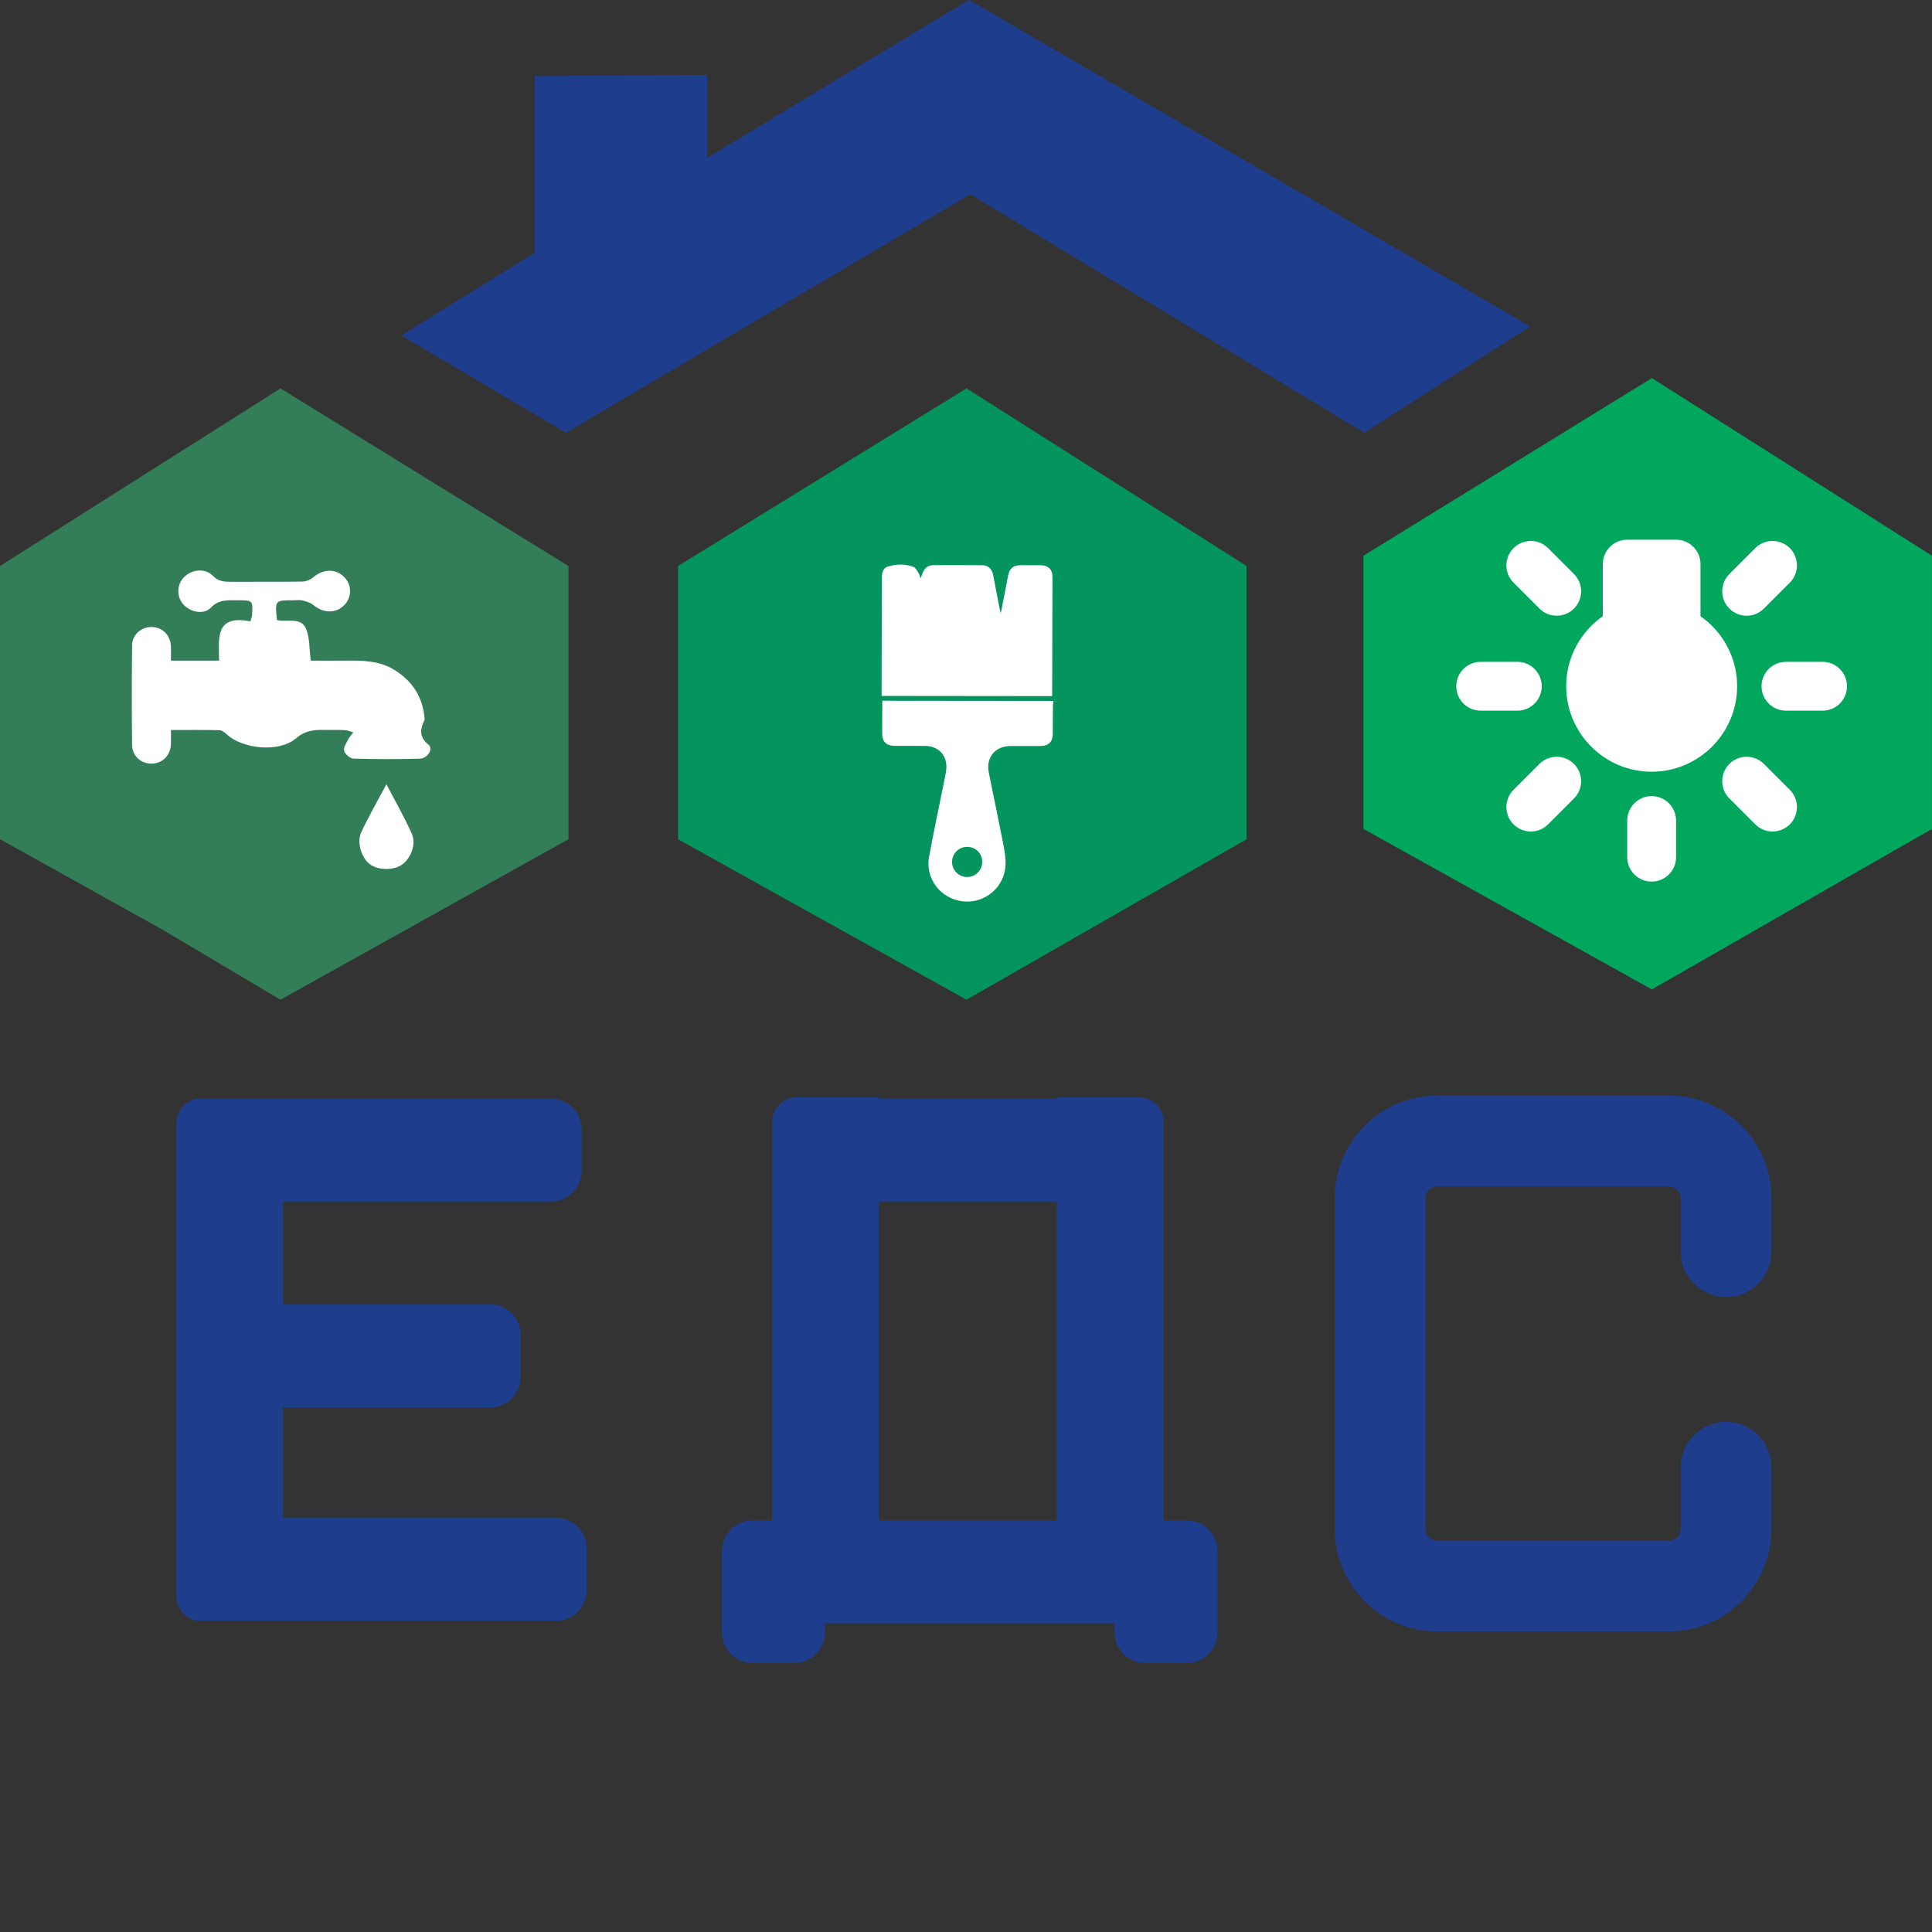 <svg width="57" height="57" viewBox="0 0 57 57" fill="none" xmlns="http://www.w3.org/2000/svg">
<rect x="0" y="0" width="57" height="57" fill="#333333" stroke="none"/>
<g clip-path="url(#clip0_3444_62139)">
<path d="M48.735 11.155L40.227 16.395V24.456L48.735 29.191L56.998 24.456V16.395L48.735 11.155Z" fill="#00A75D"/>
<path d="M28.515 11.459L20.006 16.699V24.76L23.09 26.477L25.383 27.752L28.515 29.495L36.778 24.76V16.699L28.515 11.459Z" fill="#04955F"/>
<path d="M4.768 27.413L8.275 29.495L16.772 24.76V16.699L8.275 11.459L0 16.699V24.76L3.326 26.611" fill="#337D58"/>
<path d="M28.627 5.731L16.698 12.766L11.842 9.899L15.78 7.451V2.245L20.865 2.208V4.654L28.589 -0.004L45.144 9.631L40.249 12.766L28.627 5.731Z" fill="#1E3D8D"/>
<path d="M5.043 19.491C5.429 19.491 5.772 19.491 6.116 19.491C6.22 19.491 6.323 19.491 6.464 19.491C6.462 18.858 6.322 18.12 7.388 18.333C7.41 18.25 7.433 18.198 7.436 18.146C7.463 17.71 7.463 17.71 7.001 17.71C6.72 17.71 6.456 17.681 6.218 17.93C6.007 18.149 5.601 18.059 5.398 17.82C5.198 17.586 5.221 17.22 5.448 17.01C5.685 16.793 6.054 16.759 6.28 16.988C6.443 17.154 6.613 17.166 6.817 17.165C7.518 17.161 8.219 17.17 8.92 17.158C9.029 17.157 9.157 17.102 9.241 17.032C9.546 16.778 9.91 16.77 10.165 17.034C10.389 17.267 10.381 17.637 10.146 17.864C9.897 18.105 9.528 18.09 9.241 17.848C9.157 17.777 9.034 17.743 8.922 17.714C8.842 17.694 8.75 17.71 8.664 17.71C8.109 17.71 8.109 17.71 8.172 18.293C8.458 18.367 8.882 18.192 9.031 18.554C9.142 18.826 9.123 19.146 9.168 19.491C9.498 19.491 9.848 19.494 10.2 19.491C10.7 19.486 11.194 19.489 11.639 19.766C12.175 20.101 12.472 20.57 12.525 21.182C12.527 21.2 12.533 21.221 12.526 21.236C12.399 21.507 12.352 21.736 12.645 21.975C12.791 22.094 12.617 22.376 12.382 22.383C11.729 22.402 11.076 22.4 10.425 22.381C10.326 22.378 10.177 22.245 10.152 22.148C10.127 22.051 10.22 21.921 10.275 21.812C10.313 21.738 10.374 21.675 10.424 21.608C10.339 21.584 10.255 21.544 10.169 21.54C9.968 21.529 9.765 21.54 9.564 21.535C9.257 21.528 9.001 21.554 8.733 21.783C8.235 22.21 7.158 22.104 6.682 21.658C6.625 21.605 6.543 21.545 6.472 21.543C6.012 21.532 5.552 21.537 5.043 21.537C5.043 21.695 5.048 21.83 5.042 21.964C5.026 22.288 4.796 22.52 4.489 22.529C4.168 22.54 3.9 22.311 3.896 21.977C3.886 20.997 3.886 20.016 3.897 19.036C3.901 18.721 4.175 18.491 4.48 18.498C4.791 18.507 5.023 18.734 5.042 19.057C5.049 19.192 5.043 19.328 5.043 19.491Z" fill="white"/>
<path d="M11.4 23.139C11.647 23.613 11.925 24.092 12.149 24.596C12.29 24.91 12.116 25.338 11.851 25.516C11.601 25.683 11.171 25.678 10.925 25.507C10.669 25.326 10.513 24.857 10.661 24.547C10.888 24.064 11.156 23.599 11.4 23.139Z" fill="white"/>
<path d="M50.17 18.18V16.643C50.17 16.245 49.847 15.923 49.45 15.923H48.008C47.611 15.923 47.288 16.245 47.288 16.643V18.18C46.635 18.636 46.207 19.391 46.207 20.245C46.207 21.636 47.338 22.768 48.728 22.768C50.119 22.768 51.251 21.636 51.251 20.245C51.251 19.391 50.822 18.636 50.17 18.18Z" fill="white"/>
<path d="M53.772 19.526H52.691C52.294 19.526 51.971 19.849 51.971 20.246C51.971 20.645 52.294 20.967 52.691 20.967H53.772C54.17 20.967 54.492 20.645 54.492 20.246C54.492 19.849 54.17 19.526 53.772 19.526Z" fill="white"/>
<path d="M45.486 20.246C45.486 19.849 45.163 19.526 44.766 19.526H43.685C43.287 19.526 42.965 19.849 42.965 20.246C42.965 20.645 43.287 20.967 43.685 20.967H44.766C45.163 20.967 45.486 20.645 45.486 20.246Z" fill="white"/>
<path d="M51.532 18.166C51.715 18.166 51.9 18.095 52.041 17.954L52.805 17.19C53.086 16.909 53.086 16.453 52.805 16.171C52.523 15.89 52.067 15.89 51.786 16.171L51.022 16.935C50.74 17.217 50.74 17.673 51.022 17.954C51.163 18.095 51.347 18.166 51.532 18.166Z" fill="white"/>
<path d="M45.418 22.538L44.654 23.302C44.373 23.584 44.373 24.04 44.654 24.321C44.795 24.462 44.979 24.532 45.163 24.532C45.348 24.532 45.532 24.462 45.673 24.321L46.437 23.557C46.719 23.276 46.719 22.82 46.437 22.538C46.156 22.257 45.7 22.257 45.418 22.538Z" fill="white"/>
<path d="M52.041 22.538C51.759 22.257 51.303 22.257 51.022 22.538C50.74 22.82 50.74 23.276 51.022 23.557L51.786 24.321C51.927 24.462 52.111 24.532 52.296 24.532C52.48 24.532 52.664 24.462 52.805 24.321C53.086 24.04 53.086 23.584 52.805 23.302L52.041 22.538Z" fill="white"/>
<path d="M45.418 17.954C45.559 18.095 45.743 18.166 45.928 18.166C46.112 18.166 46.296 18.095 46.437 17.954C46.719 17.673 46.719 17.217 46.437 16.935L45.673 16.171C45.392 15.89 44.936 15.89 44.654 16.171C44.373 16.453 44.373 16.909 44.654 17.19L45.418 17.954Z" fill="white"/>
<path d="M48.728 23.488C48.331 23.488 48.008 23.811 48.008 24.209V25.29C48.008 25.688 48.331 26.01 48.728 26.01C49.126 26.01 49.449 25.688 49.449 25.29V24.209C49.449 23.811 49.126 23.488 48.728 23.488Z" fill="white"/>
<path d="M31.038 20.537C29.36 20.535 27.689 20.534 26.014 20.532C26.013 20.518 26.01 20.501 26.01 20.483C26.013 19.335 26.017 18.188 26.018 17.04C26.019 16.899 26.05 16.76 26.191 16.716C26.441 16.638 26.703 16.633 26.951 16.725C27.015 16.749 27.057 16.843 27.101 16.909C27.125 16.945 27.134 16.992 27.161 17.061C27.186 16.995 27.201 16.955 27.217 16.914C27.272 16.76 27.381 16.674 27.547 16.674C28.027 16.673 28.506 16.672 28.985 16.676C29.148 16.677 29.265 16.787 29.299 16.955C29.366 17.293 29.43 17.631 29.495 17.97C29.502 18.002 29.509 18.034 29.523 18.095C29.537 18.037 29.545 18.006 29.551 17.975C29.615 17.645 29.678 17.315 29.742 16.986C29.784 16.767 29.892 16.677 30.114 16.675C30.309 16.674 30.504 16.675 30.7 16.676C30.921 16.677 31.052 16.8 31.051 17.019C31.05 18.179 31.045 19.339 31.042 20.499C31.041 20.511 31.039 20.523 31.038 20.537Z" fill="white"/>
<path d="M28.848 25.744C29.02 25.575 29.023 25.292 28.854 25.117C28.685 24.943 28.392 24.941 28.218 25.114C28.047 25.286 28.046 25.57 28.215 25.741C28.387 25.918 28.672 25.919 28.848 25.744ZM26.034 20.674C27.711 20.677 29.383 20.677 31.08 20.679C31.074 20.729 31.064 20.787 31.064 20.844C31.06 21.116 31.063 21.388 31.06 21.66C31.058 21.885 30.929 22.009 30.703 22.009C30.406 22.009 30.111 22.007 29.814 22.009C29.354 22.013 29.082 22.35 29.174 22.801C29.317 23.506 29.465 24.21 29.602 24.917C29.641 25.116 29.676 25.323 29.666 25.524C29.638 26.174 29.062 26.659 28.419 26.594C27.764 26.527 27.291 25.932 27.41 25.282C27.56 24.457 27.741 23.637 27.902 22.813C27.924 22.697 27.932 22.567 27.902 22.454C27.828 22.166 27.59 22.007 27.278 22.006C26.985 22.006 26.692 22.006 26.399 22.005C26.147 22.004 26.027 21.884 26.027 21.635C26.027 21.332 26.029 21.03 26.03 20.728C26.03 20.707 26.033 20.686 26.034 20.674Z" fill="white"/>
<path d="M16.41 44.783H8.353V41.522H14.465C14.961 41.522 15.363 41.12 15.363 40.623V39.383C15.363 38.887 14.961 38.485 14.465 38.485H8.353V35.449H16.261C16.757 35.449 17.159 35.047 17.159 34.551V33.311C17.159 32.815 16.757 32.413 16.261 32.413H8.353H6.476H5.917C5.523 32.413 5.205 32.732 5.205 33.125V39.985V40.247V47.107C5.205 47.5 5.523 47.819 5.917 47.819H7.487H8.353H16.41C16.906 47.819 17.308 47.417 17.308 46.921V45.681C17.308 45.185 16.906 44.783 16.41 44.783Z" fill="#1E3D8D"/>
<path d="M31.178 35.45V44.858H25.93V35.45H31.178ZM35.021 44.858H34.326V33.092C34.326 32.696 34.008 32.376 33.614 32.376H31.178V32.413H25.93V32.376H23.493C23.1 32.376 22.781 32.696 22.781 33.092V39.985V40.248V44.858H22.199C21.703 44.858 21.301 45.26 21.301 45.756V45.87V46.996V48.164C21.301 48.66 21.703 49.062 22.199 49.062H23.439C23.934 49.062 24.337 48.66 24.337 48.164V47.894H25.236H31.983H32.883V48.164C32.883 48.66 33.285 49.062 33.781 49.062H35.021C35.517 49.062 35.92 48.66 35.92 48.164V46.996V45.87V45.756C35.92 45.26 35.517 44.858 35.021 44.858Z" fill="#1E3D8D"/>
<path d="M50.925 38.267C51.665 38.267 52.265 37.666 52.265 36.926V35.351C52.265 33.681 50.907 32.322 49.237 32.322H42.404C40.735 32.322 39.377 33.681 39.377 35.351V45.105C39.377 46.775 40.735 48.133 42.404 48.133H49.237C50.907 48.133 52.265 46.775 52.265 45.105V43.288C52.265 42.548 51.665 41.948 50.925 41.948C50.185 41.948 49.585 42.548 49.585 43.288V45.105C49.585 45.297 49.429 45.453 49.237 45.453H42.404C42.213 45.453 42.057 45.297 42.057 45.105V35.351C42.057 35.158 42.213 35.003 42.404 35.003H49.237C49.429 35.003 49.585 35.158 49.585 35.351V36.926C49.585 37.666 50.185 38.267 50.925 38.267Z" fill="#1E3D8D"/>
</g>
<defs>
<clipPath id="clip0_3444_62139">
<rect width="57" height="57" fill="white"/>
</clipPath>
</defs>
</svg>
